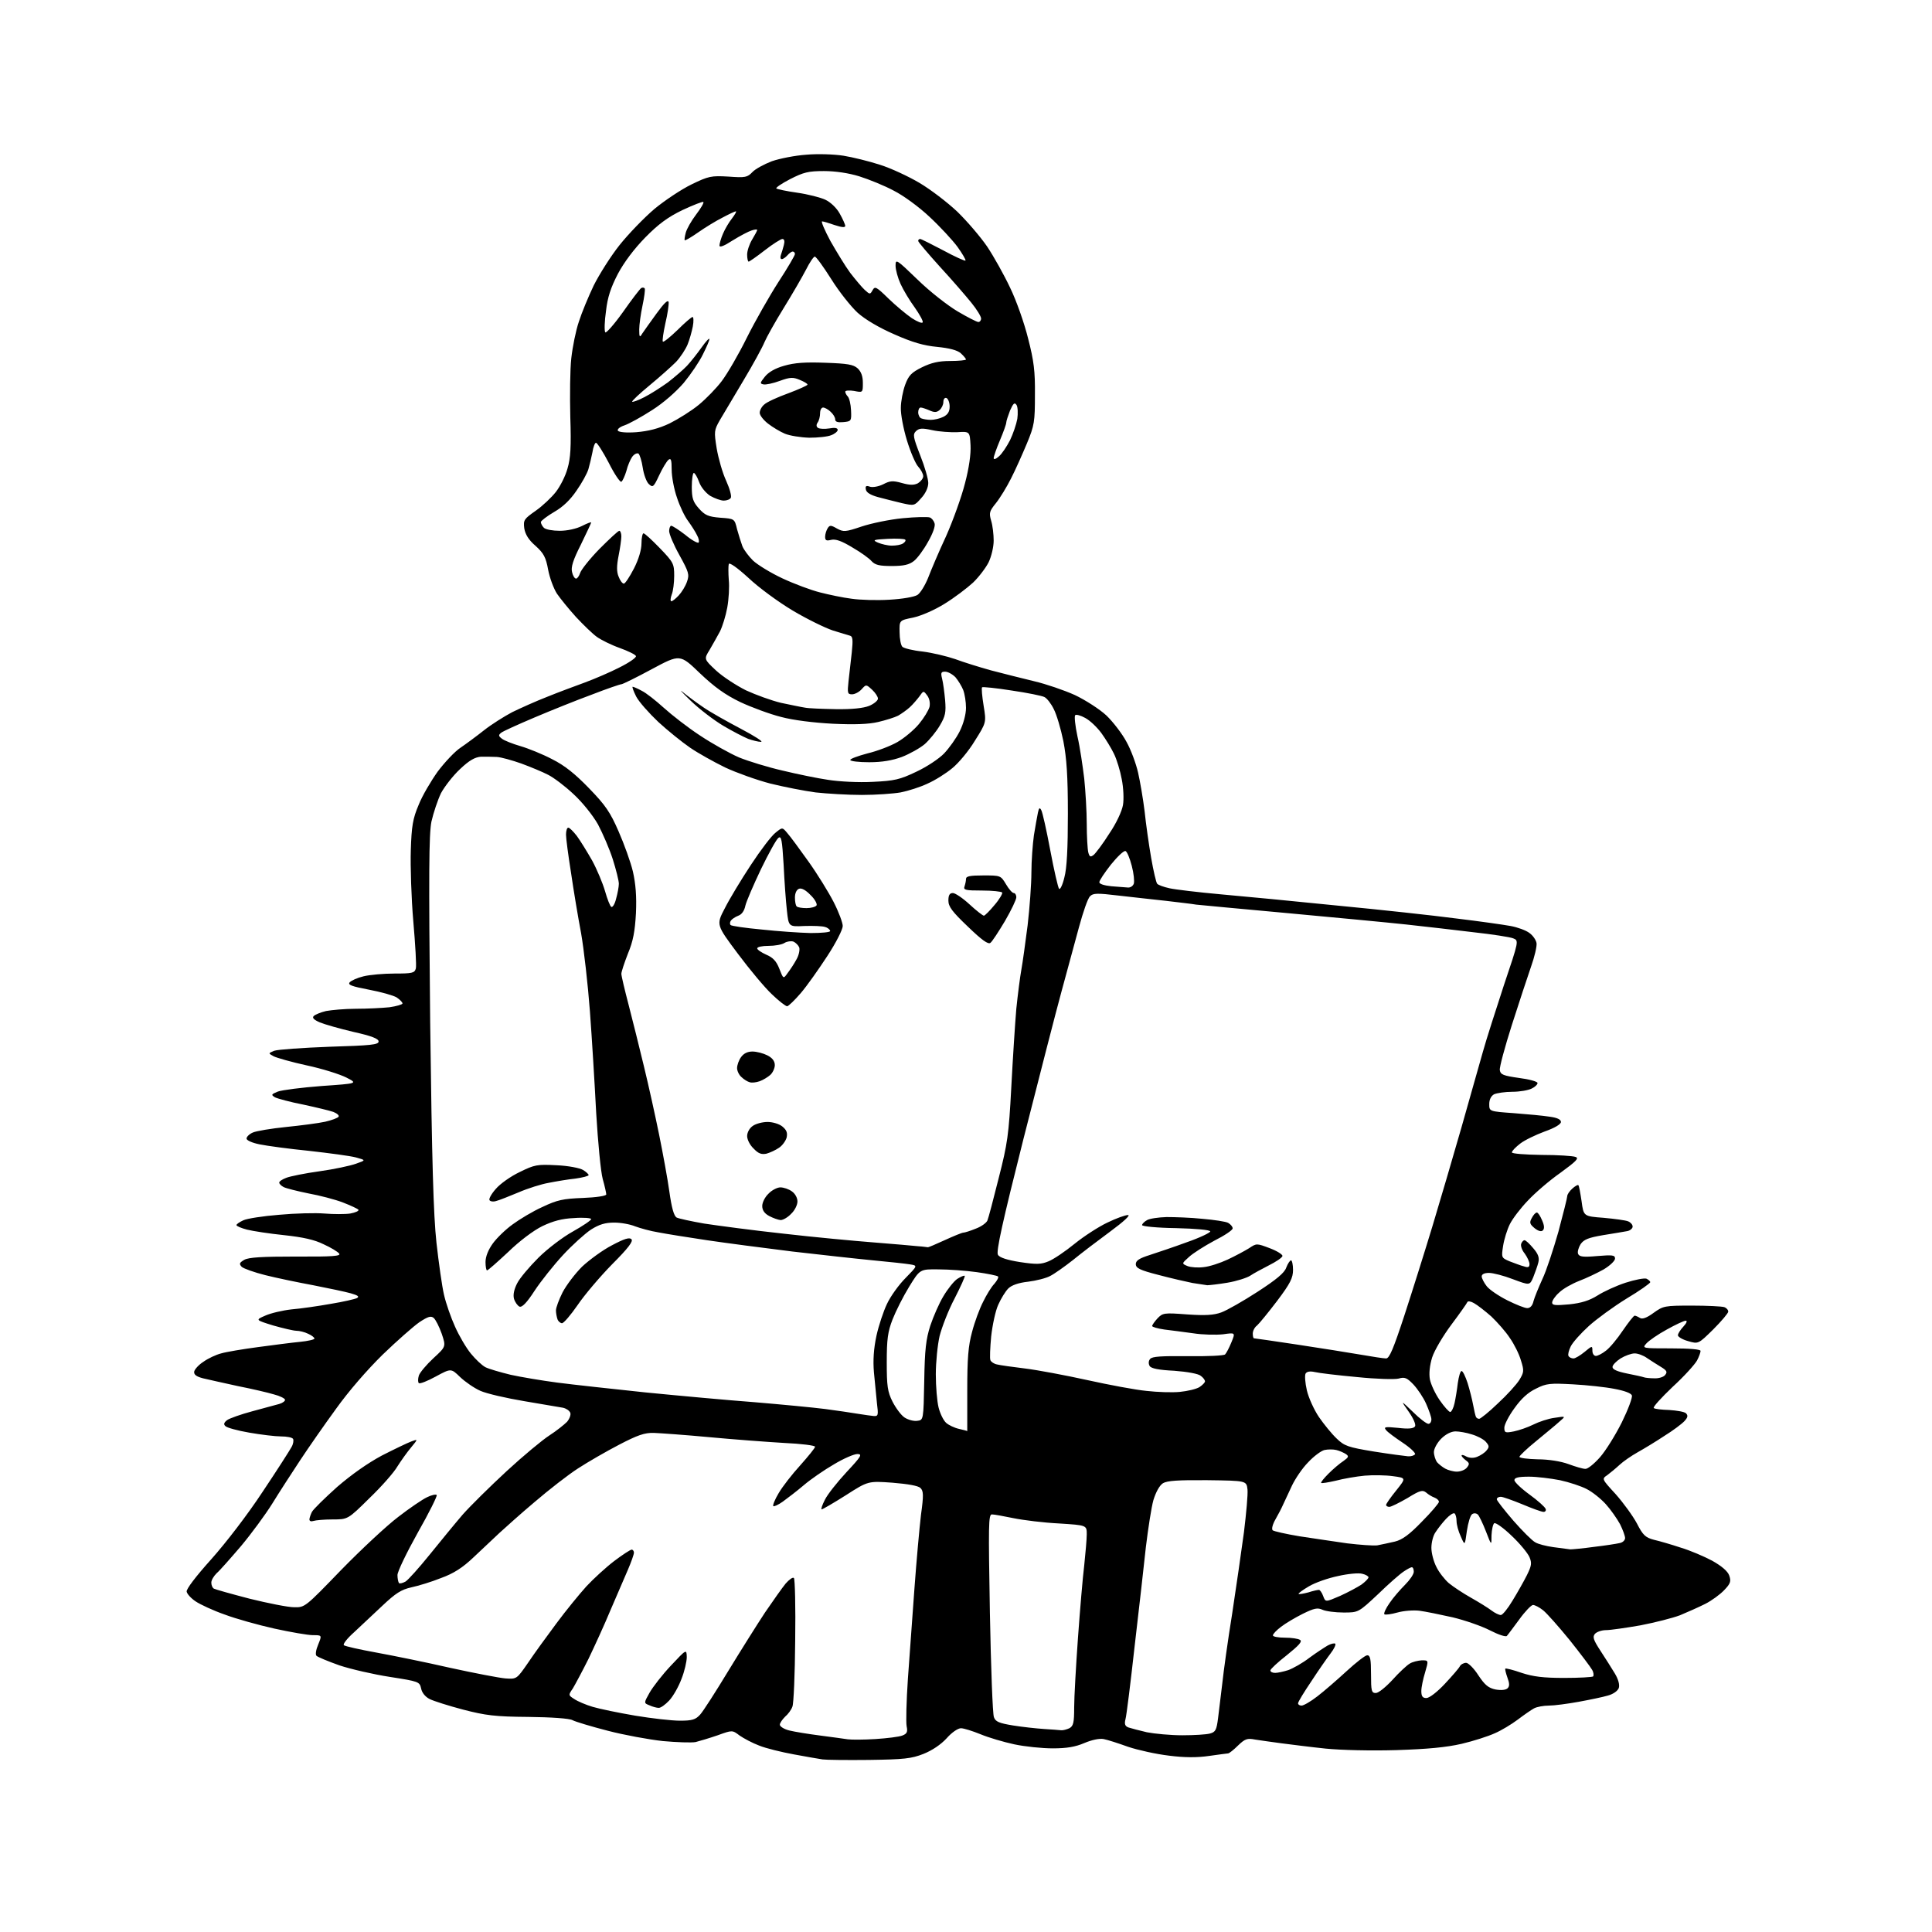 <?xml version="1.0" encoding="UTF-8" standalone="no"?>
<svg 
  version="1.1" 
  xmlns="http://www.w3.org/2000/svg" 
  xmlns:xlink="http://www.w3.org/1999/xlink" 
  xmlns:svg="http://www.w3.org/2000/svg"
  xmlns:rdf="http://www.w3.org/1999/02/22-rdf-syntax-ns#"
  xmlns:cc="http://creativecommons.org/ns#"
  xmlns:dc="http://purl.org/dc/elements/1.1/"
  viewBox="0 0 768 768"
  width="768"
  height="768"
>
<style>svg {background-color: white; }</style>"
<path stroke="none" fill="black" fill-rule="evenodd" d="M345.5,699.6C336.7,699.7 328.4,699.6 327.0,699.4C325.6,699.2 320.5,698.3 315.6,697.4C310.7,696.5 304.5,695.0 301.8,693.9C299.1,692.9 295.6,691.0 294.0,689.9C291.1,687.7 291.1,687.7 285.3,689.8C282.1,690.9 278.1,692.1 276.5,692.5C274.9,692.8 269.0,692.6 263.5,692.1C258.0,691.5 248.1,689.7 241.6,688.0C235.0,686.3 228.7,684.4 227.6,683.8C226.4,683.1 219.1,682.6 210.0,682.5C196.7,682.4 193.0,681.9 184.1,679.6C178.4,678.1 172.4,676.2 170.8,675.4C169.0,674.5 167.7,672.8 167.4,671.2C166.8,668.5 166.5,668.4 155.0,666.6C148.5,665.6 139.4,663.5 134.9,662.0C130.4,660.4 126.3,658.7 125.8,658.2C125.3,657.7 125.6,655.8 126.5,653.7C128.0,650.0 128.0,650.0 124.4,650.0C122.4,650.0 115.5,648.8 109.1,647.4C102.8,646.0 93.8,643.5 89.3,641.8C84.7,640.2 79.6,637.8 77.8,636.6C76.0,635.4 74.4,633.7 74.2,632.7C74.0,631.7 77.8,626.7 84.0,619.8C89.8,613.3 98.5,602.0 104.4,593.0C110.1,584.5 115.2,576.5 115.9,575.2C116.6,574.0 116.8,572.5 116.5,572.0C116.2,571.4 114.0,571.0 111.7,571.0C109.4,571.0 103.7,570.3 99.1,569.5C94.4,568.7 90.1,567.5 89.6,566.9C88.8,566.2 89.0,565.5 90.3,564.5C91.3,563.8 95.8,562.2 100.3,561.0C104.8,559.8 109.6,558.5 111.0,558.1C112.4,557.7 113.4,556.9 113.3,556.4C113.2,555.9 111.3,554.9 108.9,554.3C106.6,553.6 100.2,552.1 94.6,551.0C89.1,549.8 82.8,548.4 80.7,547.9C78.0,547.2 77.0,546.4 77.2,545.2C77.4,544.3 79.0,542.5 80.9,541.3C82.7,540.0 85.9,538.5 87.9,538.0C89.9,537.4 96.5,536.3 102.5,535.5C108.5,534.7 116.1,533.7 119.3,533.4C122.4,533.1 125.0,532.5 125.0,532.1C125.0,531.7 123.9,530.8 122.5,530.2C121.1,529.5 119.0,529.0 117.8,529.0C116.7,529.0 112.5,528.0 108.6,526.9C101.5,524.7 101.5,524.7 105.4,523.0C107.6,522.0 112.3,520.9 115.9,520.5C119.5,520.2 126.5,519.2 131.5,518.3C136.4,517.5 141.2,516.4 141.9,516.0C143.0,515.4 142.2,514.9 139.4,514.1C137.3,513.5 130.6,512.1 124.5,510.9C118.5,509.8 109.9,508.0 105.5,506.9C101.1,505.8 96.9,504.3 96.1,503.6C95.0,502.4 95.1,502.0 97.1,500.8C98.9,499.8 104.2,499.5 117.7,499.5C132.3,499.6 135.7,499.3 134.8,498.3C134.3,497.6 131.5,495.9 128.6,494.6C125.0,492.8 120.4,491.8 113.0,491.0C107.2,490.4 100.6,489.4 98.2,488.8C95.9,488.2 94.0,487.4 94.0,487.0C94.0,486.6 95.2,485.8 96.7,485.1C98.1,484.4 104.6,483.4 110.9,482.9C117.3,482.3 125.4,482.1 129.0,482.4C132.6,482.7 137.2,482.7 139.2,482.4C141.3,482.0 142.7,481.4 142.5,480.9C142.2,480.5 139.4,479.2 136.3,478.0C133.2,476.8 127.0,475.2 122.6,474.4C118.2,473.5 113.8,472.4 112.8,471.9C111.8,471.4 111.0,470.6 111.0,470.1C111.0,469.6 112.2,468.8 113.8,468.2C115.3,467.6 121.2,466.4 127.0,465.6C132.8,464.8 139.3,463.4 141.5,462.6C145.5,461.2 145.5,461.2 141.5,460.1C139.3,459.5 131.0,458.4 123.0,457.5C115.0,456.7 106.1,455.5 103.2,454.9C100.2,454.3 98.0,453.3 98.0,452.6C98.0,451.9 99.1,450.8 100.5,450.2C101.8,449.6 107.8,448.6 113.7,448.0C119.6,447.4 126.6,446.5 129.3,445.9C131.9,445.3 134.3,444.4 134.6,443.9C134.9,443.4 134.0,442.6 132.5,442.0C131.1,441.5 125.7,440.2 120.6,439.1C115.4,438.1 110.3,436.7 109.3,436.2C107.7,435.2 107.8,435.0 110.5,433.9C112.2,433.3 120.0,432.3 127.9,431.7C142.3,430.7 142.3,430.7 137.6,428.3C135.0,427.0 128.0,424.8 121.9,423.5C115.9,422.2 110.0,420.5 108.8,419.9C106.6,418.7 106.6,418.7 109.0,417.7C110.4,417.2 120.3,416.5 131.0,416.1C147.4,415.6 150.5,415.3 150.5,414.0C150.5,412.9 147.7,411.8 140.5,410.2C135.0,408.9 129.0,407.2 127.1,406.4C124.8,405.4 124.0,404.6 124.7,403.9C125.3,403.3 127.5,402.4 129.6,401.9C131.8,401.5 137.1,401.0 141.5,401.0C145.9,401.0 151.9,400.7 154.8,400.4C157.6,400.0 160.0,399.3 160.0,398.9C160.0,398.4 159.0,397.4 157.7,396.5C156.4,395.7 151.4,394.3 146.6,393.4C139.8,392.1 138.2,391.5 139.0,390.5C139.6,389.8 142.0,388.7 144.5,388.1C146.9,387.5 152.5,387.0 156.8,387.0C163.9,387.0 164.8,386.8 165.3,385.0C165.6,384.0 165.1,375.5 164.3,366.3C163.5,357.1 163.1,344.3 163.3,338.0C163.6,328.4 164.1,325.4 166.4,320.0C167.8,316.4 171.3,310.5 174.0,306.7C176.8,303.0 180.8,298.7 183.1,297.2C185.3,295.7 189.5,292.6 192.4,290.3C195.3,288.0 200.4,284.8 203.6,283.1C206.9,281.5 213.1,278.7 217.5,277.0C221.9,275.2 228.7,272.7 232.5,271.3C236.3,269.9 242.6,267.2 246.3,265.3C250.1,263.4 253.0,261.4 252.8,260.8C252.6,260.2 249.7,258.8 246.4,257.6C243.0,256.4 239.0,254.4 237.3,253.2C235.6,252.0 231.9,248.4 229.0,245.3C226.1,242.1 222.7,237.9 221.4,236.0C220.1,234.0 218.5,229.7 217.9,226.5C217.0,221.5 216.1,219.9 212.9,217.0C210.1,214.6 208.8,212.4 208.4,210.0C208.0,206.7 208.3,206.3 213.0,203.0C215.7,201.1 219.3,197.7 221.0,195.5C222.7,193.3 224.8,189.2 225.6,186.2C226.8,182.2 227.1,177.5 226.7,165.7C226.5,157.4 226.6,146.8 227.1,142.4C227.6,137.9 228.9,131.4 230.1,127.9C231.2,124.4 233.9,117.9 236.0,113.5C238.2,109.1 242.8,101.8 246.3,97.4C249.9,92.9 256.1,86.5 260.1,83.1C264.2,79.7 270.8,75.3 274.9,73.3C281.7,70.0 282.7,69.8 289.6,70.2C296.3,70.7 297.1,70.5 299.1,68.4C300.2,67.2 303.7,65.3 306.8,64.1C310.0,63.0 316.1,61.8 320.5,61.5C324.9,61.1 331.5,61.3 335.3,61.9C339.0,62.5 345.5,64.1 349.8,65.5C354.0,66.8 361.1,70.1 365.5,72.7C369.9,75.3 376.7,80.5 380.6,84.2C384.5,88.0 389.8,94.2 392.4,98.0C395.0,101.9 399.1,109.2 401.5,114.3C404.0,119.4 407.2,128.5 408.7,134.6C411.0,143.5 411.5,147.6 411.4,157.0C411.4,167.6 411.2,169.1 408.2,176.3C406.4,180.6 403.6,186.9 401.9,190.2C400.2,193.6 397.5,198.0 395.9,200.0C393.3,203.2 393.1,203.9 394.0,207.0C394.6,208.9 395.0,212.5 395.0,214.9C395.0,217.4 394.1,221.2 393.0,223.5C391.9,225.7 389.1,229.4 386.8,231.6C384.4,233.8 379.4,237.6 375.5,240.0C371.5,242.5 366.2,244.8 363.0,245.5C357.5,246.6 357.5,246.6 357.6,251.3C357.6,253.9 358.1,256.5 358.7,257.1C359.3,257.7 362.9,258.6 366.8,259.0C370.7,259.5 376.5,260.9 379.7,262.0C382.9,263.2 389.3,265.2 394.0,266.5C398.7,267.7 406.4,269.7 411.1,270.8C415.8,271.9 423.1,274.4 427.3,276.3C431.5,278.3 437.1,281.9 439.8,284.4C442.5,287.0 446.1,291.7 447.8,294.9C449.6,298.1 451.6,303.6 452.4,307.1C453.2,310.6 454.4,317.6 455.0,322.5C455.5,327.4 456.7,335.8 457.6,341.0C458.5,346.2 459.6,350.9 460.0,351.3C460.4,351.8 462.6,352.6 464.9,353.1C467.1,353.6 476.3,354.7 485.2,355.5C494.2,356.3 515.2,358.3 531.8,360.0C548.5,361.6 569.7,363.9 578.8,365.1C588.0,366.2 597.8,367.6 600.5,368.1C603.2,368.6 606.6,369.8 608.0,370.9C609.4,371.9 610.6,373.7 610.8,374.9C611.0,376.1 610.0,380.4 608.6,384.3C607.2,388.3 603.8,398.7 601.0,407.4C598.2,416.2 596.0,424.3 596.2,425.4C596.5,427.2 597.6,427.6 603.8,428.5C607.8,429.0 611.1,429.9 611.2,430.5C611.2,431.1 610.2,432.1 608.9,432.7C607.6,433.4 604.1,434.0 601.2,434.0C598.3,434.0 595.0,434.5 593.9,435.0C592.7,435.7 592.0,437.1 592.0,438.9C592.0,441.8 592.0,441.8 601.8,442.5C607.1,442.9 613.5,443.5 616.0,443.9C619.0,444.3 620.5,445.0 620.5,446.0C620.5,446.9 618.0,448.4 614.0,449.8C610.5,451.1 606.1,453.2 604.3,454.6C602.5,456.0 601.0,457.5 601.0,458.1C601.0,458.6 606.1,459.0 612.8,459.1C619.2,459.1 625.3,459.5 626.3,459.9C627.8,460.4 626.6,461.6 620.3,466.2C616.0,469.2 610.2,474.2 607.4,477.2C604.5,480.2 601.3,484.4 600.2,486.6C599.1,488.8 597.9,492.7 597.5,495.3C596.8,499.9 596.8,500.0 600.1,501.4C602.0,502.1 604.5,503.1 605.8,503.4C607.5,504.0 608.0,503.7 608.0,502.5C608.0,501.6 607.1,499.7 606.1,498.3C605.0,497.0 604.4,495.2 604.7,494.4C605.0,493.6 605.6,493.0 606.0,493.0C606.5,493.0 608.0,494.4 609.5,496.2C611.5,498.5 612.0,500.0 611.5,501.9C611.2,503.2 610.2,505.9 609.5,507.7C608.1,511.0 608.1,511.0 601.4,508.5C597.8,507.1 593.5,506.0 591.9,506.0C590.1,506.0 589.0,506.5 589.0,507.4C589.0,508.1 589.9,509.9 591.0,511.3C592.1,512.7 595.8,515.2 599.2,516.9C602.6,518.6 606.1,520.0 607.1,520.0C608.3,520.0 609.2,519.0 609.6,517.2C610.0,515.7 611.6,511.8 613.1,508.5C614.7,505.2 617.5,496.6 619.5,489.6C621.4,482.5 623.0,476.1 623.0,475.5C623.0,474.8 623.9,473.5 625.0,472.5C626.1,471.5 627.2,470.9 627.4,471.1C627.7,471.3 628.2,474.2 628.7,477.5C629.5,483.5 629.5,483.5 637.5,484.1C641.9,484.5 646.3,485.1 647.2,485.5C648.2,485.9 649.0,486.8 649.0,487.6C649.0,488.3 648.0,489.2 646.8,489.4C645.5,489.6 641.2,490.4 637.2,491.0C631.4,492.0 629.6,492.7 628.3,494.6C627.5,495.9 627.0,497.6 627.3,498.4C627.8,499.6 629.3,499.8 634.9,499.3C641.0,498.8 642.0,498.9 642.0,500.3C642.0,501.2 640.0,503.1 637.5,504.6C635.0,506.0 630.6,508.1 627.7,509.2C624.9,510.3 621.3,512.3 619.8,513.8C618.2,515.2 617.0,517.0 617.0,517.8C617.0,518.9 618.3,519.0 623.8,518.5C628.6,518.0 631.8,517.0 635.0,515.0C637.5,513.4 642.5,511.1 646.2,509.9C649.9,508.7 653.6,508.0 654.5,508.3C655.3,508.7 656.0,509.3 656.0,509.7C656.0,510.1 651.8,513.1 646.6,516.2C641.4,519.4 634.7,524.3 631.6,527.1C628.4,530.0 625.2,533.6 624.4,535.2C623.6,536.8 623.2,538.5 623.5,539.0C623.8,539.6 624.7,540.0 625.5,540.0C626.2,540.0 628.2,538.8 629.9,537.4C632.9,534.9 633.0,534.9 633.0,536.9C633.0,538.1 633.6,539.0 634.4,539.0C635.1,539.0 636.9,538.1 638.4,536.9C639.9,535.8 642.9,532.2 645.1,528.9C647.3,525.7 649.4,523.0 649.8,523.0C650.2,523.0 651.1,523.4 651.9,523.9C652.8,524.5 654.6,523.9 657.3,521.9C661.2,519.1 661.7,519.0 672.6,519.0C678.8,519.0 684.5,519.3 685.4,519.6C686.3,519.9 687.0,520.7 687.0,521.4C687.0,522.0 684.3,525.2 681.0,528.5C675.1,534.3 675.1,534.3 671.0,533.1C668.8,532.5 667.0,531.4 667.0,530.8C667.0,530.1 668.0,528.6 669.2,527.3C670.5,525.9 670.8,525.0 670.1,525.0C669.4,525.0 666.0,526.6 662.6,528.5C659.1,530.4 655.5,532.9 654.5,534.0C652.7,536.0 652.8,536.0 664.3,536.0C671.8,536.0 676.0,536.4 676.0,537.0C676.0,537.6 675.4,539.3 674.6,540.8C673.8,542.3 669.5,547.1 664.9,551.3C660.4,555.6 657.0,559.3 657.4,559.7C657.7,560.1 660.5,560.4 663.6,560.5C666.6,560.7 669.6,561.2 670.2,561.8C671.1,562.7 670.9,563.5 669.6,564.9C668.6,566.0 665.0,568.7 661.6,570.8C658.3,573.0 653.5,575.9 651.0,577.3C648.5,578.7 645.3,580.9 643.8,582.3C642.3,583.7 640.1,585.5 638.9,586.4C636.7,587.9 636.7,587.9 642.3,594.0C645.3,597.4 649.1,602.6 650.7,605.6C653.1,610.3 654.1,611.2 657.5,612.1C659.7,612.6 664.5,614.0 668.1,615.2C671.8,616.3 677.4,618.7 680.6,620.4C684.5,622.6 686.8,624.6 687.4,626.3C688.2,628.6 687.9,629.5 685.4,632.1C683.8,633.8 680.4,636.3 677.8,637.6C675.2,638.9 670.7,640.9 667.8,642.1C664.9,643.2 657.8,645.0 652.1,646.1C646.3,647.1 640.2,648.0 638.4,648.0C636.7,648.0 634.7,648.7 634.0,649.5C633.0,650.7 633.4,651.9 636.2,656.2C638.1,659.1 640.7,663.2 641.9,665.2C643.3,667.5 643.9,669.7 643.5,671.0C643.1,672.1 641.4,673.4 639.2,674.0C637.2,674.6 631.9,675.7 627.5,676.5C623.1,677.3 617.8,678.0 615.7,678.0C613.6,678.0 610.9,678.5 609.8,679.1C608.7,679.7 605.8,681.7 603.3,683.6C600.9,685.4 596.8,687.9 594.2,689.0C591.6,690.2 585.7,692.1 581.0,693.2C574.9,694.6 567.5,695.3 555.0,695.7C544.8,696.0 533.1,695.7 527.0,695.1C521.2,694.5 513.4,693.5 509.5,693.0C505.6,692.5 500.9,691.8 498.9,691.5C495.8,690.9 494.9,691.2 492.1,693.9C490.4,695.6 488.6,697.0 488.2,697.0C487.8,697.0 484.4,697.5 480.7,698.0C476.0,698.7 470.9,698.7 464.7,697.9C459.6,697.3 452.4,695.7 448.5,694.4C444.6,693.0 440.3,691.6 438.7,691.3C437.0,691.0 434.1,691.6 431.0,692.9C427.5,694.4 424.1,695.0 418.5,695.0C414.3,695.0 407.4,694.3 403.2,693.4C399.0,692.5 392.9,690.7 389.8,689.4C386.6,688.1 383.1,687.0 382.0,687.0C380.8,687.0 378.3,688.7 376.3,691.0C374.0,693.5 370.6,695.8 367.1,697.2C362.3,699.1 359.3,699.4 345.5,699.6zM348.0,691.3C352.7,691.0 357.5,690.4 358.7,689.9C360.5,689.2 360.9,688.5 360.4,686.2C360.1,684.6 360.3,676.2 360.9,667.4C361.5,658.7 362.7,642.5 363.5,631.5C364.3,620.5 365.5,607.3 366.1,602.2C367.2,594.3 367.1,592.7 365.9,591.5C365.0,590.6 360.9,589.9 354.8,589.4C345.1,588.7 345.1,588.7 336.2,594.4C331.3,597.5 327.0,600.0 326.6,600.0C326.3,600.0 326.8,598.3 327.9,596.2C328.9,594.1 332.8,589.2 336.5,585.2C342.4,578.9 342.9,578.0 340.8,578.0C339.5,578.0 335.3,579.8 331.5,582.1C327.7,584.3 322.3,588.0 319.5,590.4C316.8,592.7 313.0,595.6 311.2,596.9C309.4,598.2 307.6,599.0 307.4,598.7C307.1,598.4 308.0,596.1 309.5,593.6C311.0,591.0 314.9,586.0 318.1,582.5C321.3,578.9 324.0,575.6 324.0,575.1C324.0,574.6 318.5,573.9 311.8,573.6C305.0,573.2 291.6,572.2 282.0,571.3C272.4,570.4 262.4,569.7 259.9,569.6C256.2,569.5 253.4,570.5 246.1,574.3C241.1,576.9 233.8,581.1 229.8,583.7C225.9,586.2 218.2,592.2 212.6,597.0C207.0,601.7 200.7,607.4 198.5,609.4C196.3,611.5 191.7,615.8 188.3,619.0C183.9,623.2 180.3,625.5 175.3,627.3C171.6,628.8 166.3,630.4 163.5,631.0C159.5,631.9 157.3,633.3 152.0,638.3C148.4,641.7 143.3,646.5 140.7,648.9C138.0,651.3 136.2,653.6 136.7,654.0C137.1,654.4 142.9,655.7 149.5,656.9C156.1,658.1 169.4,660.8 179.0,663.0C188.6,665.1 198.5,667.0 200.9,667.2C205.4,667.5 205.4,667.5 209.9,661.0C212.3,657.4 217.4,650.4 221.2,645.3C224.9,640.3 230.3,633.7 233.1,630.6C235.9,627.6 240.9,623.0 244.2,620.5C247.5,618.0 250.6,616.0 251.1,616.0C251.6,616.0 252.0,616.6 252.0,617.2C252.0,617.9 250.9,621.0 249.6,624.0C248.3,627.0 245.2,634.2 242.7,640.0C240.3,645.8 236.3,654.5 233.9,659.5C231.4,664.5 228.6,669.7 227.7,671.2C225.9,673.8 225.9,673.9 228.3,675.4C229.6,676.3 232.9,677.7 235.6,678.5C238.3,679.3 246.0,680.9 252.5,682.0C259.1,683.1 267.1,684.0 270.3,684.0C275.1,684.0 276.5,683.6 278.3,681.6C279.5,680.3 284.5,672.5 289.4,664.4C294.4,656.2 301.0,645.7 304.1,641.0C307.3,636.3 311.0,631.1 312.3,629.5C313.7,627.9 315.2,626.8 315.6,627.3C316.0,627.7 316.3,638.9 316.1,652.2C316.0,665.4 315.5,677.2 315.0,678.4C314.6,679.6 313.3,681.4 312.1,682.4C311.0,683.5 310.0,684.9 310.0,685.6C310.0,686.3 311.7,687.4 313.8,687.9C315.8,688.4 321.3,689.3 326.0,689.9C330.7,690.5 335.6,691.2 337.0,691.4C338.4,691.6 343.3,691.6 348.0,691.3zM470.0,689.8C474.7,689.8 479.6,689.5 481.0,689.1C483.2,688.5 483.6,687.7 484.2,683.0C484.6,680.0 485.3,673.7 485.9,669.0C486.4,664.3 488.1,652.0 489.8,641.5C491.4,631.0 493.5,616.4 494.5,609.0C495.4,601.6 496.1,594.0 495.9,592.1C495.5,588.6 495.5,588.6 480.0,588.4C468.2,588.3 464.0,588.6 462.3,589.6C460.9,590.5 459.5,593.1 458.5,596.3C457.7,599.1 456.4,607.6 455.5,615.0C454.7,622.4 452.7,640.3 451.0,654.7C449.4,669.1 447.8,682.0 447.4,683.4C446.9,685.3 447.2,686.2 448.6,686.7C449.5,687.0 452.9,687.9 455.9,688.6C459.0,689.2 465.3,689.8 470.0,689.8zM421.8,687.8C422.5,687.9 424.0,687.5 425.1,687.0C426.7,686.1 427.0,684.8 427.0,678.7C427.0,674.7 427.7,662.4 428.5,651.2C429.3,640.1 430.4,627.0 431.0,622.2C431.5,617.4 432.0,611.9 432.0,609.9C432.0,606.3 432.0,606.3 421.0,605.6C414.9,605.3 406.8,604.3 402.9,603.5C399.0,602.7 395.2,602.0 394.3,602.0C392.9,602.0 392.9,606.2 393.5,641.2C393.9,662.8 394.6,681.5 395.1,682.6C395.7,684.4 397.2,685.0 402.7,685.9C406.4,686.5 412.0,687.1 415.0,687.3C418.0,687.5 421.1,687.7 421.8,687.8zM261.8,678.9C261.1,678.9 259.5,678.5 258.2,677.9C255.9,677.0 255.9,677.0 258.2,672.9C259.5,670.6 263.3,665.7 266.7,662.1C272.9,655.5 272.9,655.5 273.0,658.7C273.0,660.5 272.1,664.4 270.9,667.4C269.8,670.4 267.6,674.3 266.0,676.0C264.5,677.6 262.6,679.0 261.8,678.9zM517.4,678.0C518.2,678.0 521.0,676.4 523.7,674.3C526.3,672.3 531.5,667.8 535.3,664.3C539.0,660.9 542.7,658.0 543.5,658.0C544.7,658.0 545.0,659.5 545.0,665.5C545.0,672.2 545.2,673.0 546.9,673.0C548.0,673.0 550.9,670.6 553.5,667.8C556.1,664.9 559.2,662.0 560.4,661.3C561.5,660.6 563.7,660.1 565.2,660.0C567.9,660.0 567.9,660.0 566.5,664.8C565.7,667.4 565.0,670.7 565.0,672.2C565.0,674.3 565.5,675.0 567.0,675.0C568.2,675.0 571.3,672.6 574.3,669.4C577.2,666.3 579.9,663.2 580.3,662.4C580.7,661.6 581.9,661.0 582.8,661.0C583.7,661.0 586.0,663.3 587.7,666.0C590.3,669.9 591.7,671.0 594.5,671.6C596.8,672.0 598.6,671.8 599.3,671.1C600.1,670.3 600.1,669.2 599.2,666.8C598.6,665.1 598.2,663.5 598.4,663.3C598.6,663.1 601.5,663.8 604.9,665.0C609.5,666.5 613.5,667.0 621.8,667.0C627.8,667.0 633.0,666.7 633.3,666.4C633.6,666.0 633.5,664.8 632.9,663.8C632.3,662.7 628.3,657.4 624.0,652.0C619.6,646.6 614.9,641.3 613.4,640.1C611.9,638.9 610.1,638.0 609.4,638.0C608.7,638.0 606.2,640.6 603.9,643.8C601.6,646.9 599.4,649.9 599.0,650.3C598.6,650.8 595.6,649.8 592.3,648.1C589.0,646.4 582.4,644.1 577.4,642.9C572.5,641.8 566.6,640.6 564.3,640.3C561.9,640.0 558.0,640.3 555.5,641.0C553.0,641.7 550.7,642.0 550.3,641.7C550.0,641.3 550.9,639.3 552.4,637.2C553.8,635.1 556.6,631.9 558.5,630.0C560.4,628.1 562.0,625.8 562.0,624.8C562.0,623.8 561.7,623.0 561.2,623.0C560.8,623.0 559.3,623.8 558.0,624.7C556.6,625.6 552.0,629.6 547.8,633.7C540.0,641.0 540.0,641.0 534.1,641.0C530.8,641.0 527.0,640.5 525.7,639.9C523.7,639.0 522.4,639.3 517.9,641.5C514.9,643.0 511.0,645.3 509.2,646.7C507.5,648.0 506.0,649.5 506.0,650.1C506.0,650.6 508.1,651.0 510.8,651.0C513.4,651.0 516.1,651.4 516.8,651.9C517.8,652.5 516.3,654.1 511.6,657.9C508.0,660.7 505.0,663.5 505.0,664.0C505.0,664.6 505.8,665.0 506.9,665.0C507.9,665.0 510.2,664.5 512.1,663.9C514.0,663.2 517.8,661.1 520.5,659.0C523.2,657.0 526.6,654.8 527.8,654.1C529.1,653.4 530.4,653.1 530.8,653.4C531.1,653.8 530.3,655.5 528.9,657.3C527.6,659.0 524.1,664.0 521.3,668.3C518.4,672.6 516.0,676.5 516.0,677.1C516.0,677.6 516.6,678.0 517.4,678.0zM596.6,642.0C597.3,642.0 599.4,639.4 601.3,636.2C603.2,633.1 605.8,628.5 607.0,626.1C608.8,622.4 609.0,621.4 608.0,619.0C607.3,617.4 604.2,613.6 600.9,610.5C597.7,607.4 594.6,605.2 594.0,605.5C593.5,605.8 593.0,608.0 592.9,610.3C592.9,614.5 592.9,614.5 590.7,608.8C589.5,605.7 588.0,602.6 587.5,602.1C586.9,601.5 585.9,601.4 585.2,601.9C584.5,602.3 583.6,605.3 583.1,608.6C582.3,614.5 582.3,614.5 580.7,610.8C579.7,608.7 579.0,606.0 579.0,604.6C579.0,603.2 578.6,601.9 578.2,601.6C577.7,601.3 576.2,602.3 574.8,603.8C573.4,605.3 571.6,607.6 570.7,609.0C569.7,610.3 569.0,613.2 569.0,615.3C569.0,617.4 569.9,620.8 571.0,622.9C572.0,625.0 574.3,627.9 575.9,629.3C577.6,630.7 581.5,633.3 584.7,635.1C587.9,636.9 591.6,639.2 592.9,640.2C594.2,641.2 595.9,642.0 596.6,642.0zM116.9,638.9C121.2,639.0 121.3,638.9 135.6,624.1C143.6,615.9 153.8,606.4 158.3,603.0C162.8,599.5 168.0,596.0 169.7,595.2C171.5,594.3 173.3,593.9 173.6,594.3C173.9,594.6 170.6,601.3 166.1,609.2C161.7,617.1 158.0,624.7 158.0,626.1C158.0,627.5 158.3,628.9 158.6,629.3C158.9,629.6 160.1,629.3 161.2,628.7C162.3,628.0 166.6,623.2 170.8,618.0C175.0,612.8 180.9,605.6 183.9,602.1C187.0,598.6 194.8,590.9 201.4,584.8C207.9,578.8 215.6,572.4 218.4,570.6C221.2,568.8 224.3,566.3 225.4,565.2C226.4,564.0 227.0,562.4 226.7,561.6C226.3,560.7 225.1,559.9 223.8,559.6C222.5,559.4 215.7,558.2 208.5,557.0C201.3,555.8 193.5,554.0 191.0,552.9C188.5,551.8 184.9,549.3 182.9,547.4C179.3,543.9 179.3,543.9 173.2,547.2C169.9,549.0 166.9,550.2 166.5,549.8C166.1,549.5 166.1,548.1 166.5,546.8C166.9,545.6 169.5,542.5 172.3,539.9C177.3,535.3 177.3,535.3 175.6,530.2C174.6,527.4 173.2,524.6 172.4,523.9C171.3,523.0 170.2,523.3 166.7,525.6C164.4,527.2 157.8,533.0 152.1,538.5C145.9,544.6 138.6,553.0 133.6,560.0C129.0,566.3 122.6,575.5 119.3,580.5C116.0,585.5 111.0,593.2 108.3,597.6C105.5,602.1 99.9,609.7 95.8,614.6C91.6,619.5 87.3,624.4 86.1,625.4C85.0,626.5 84.0,628.1 84.0,629.1C84.0,630.1 84.4,631.1 85.0,631.5C85.5,631.8 91.9,633.6 99.2,635.5C106.5,637.3 114.5,638.9 116.9,638.9zM532.7,634.4C535.8,633.0 539.7,630.9 541.2,629.9C542.7,628.8 544.0,627.5 544.0,627.0C544.0,626.6 542.9,625.9 541.5,625.6C540.1,625.2 535.8,625.6 531.9,626.5C528.0,627.3 522.8,629.1 520.3,630.6C517.9,632.0 516.0,633.4 516.2,633.6C516.5,633.8 518.2,633.5 520.1,633.0C521.9,632.4 523.8,632.0 524.3,632.0C524.7,632.0 525.5,633.1 526.0,634.5C526.9,636.9 526.9,636.9 532.7,634.4zM624.2,615.9C625.1,615.9 629.4,615.5 633.7,614.9C638.0,614.4 642.5,613.7 643.8,613.4C645.0,613.2 646.0,612.3 646.0,611.4C646.0,610.6 645.1,608.1 644.0,605.9C642.8,603.7 640.3,600.1 638.3,597.9C636.3,595.7 632.9,593.0 630.7,591.9C628.6,590.8 623.8,589.2 620.1,588.4C616.5,587.7 610.9,587.0 607.8,587.0C603.5,587.0 602.0,587.4 602.0,588.4C602.0,589.1 604.7,591.7 608.0,594.1C611.3,596.5 614.2,599.1 614.4,599.8C614.7,600.4 614.3,601.0 613.6,601.0C612.8,601.0 609.0,599.6 605.2,598.0C601.3,596.4 597.4,595.0 596.6,595.0C595.7,595.0 595.0,595.4 595.0,596.0C595.0,596.5 598.0,600.3 601.6,604.5C605.2,608.6 609.1,612.5 610.3,613.1C611.4,613.8 614.6,614.6 617.4,615.0C620.2,615.4 623.3,615.8 624.2,615.9zM547.5,614.3C549.1,614.0 552.3,613.3 554.5,612.8C557.4,612.1 560.3,610.0 565.2,604.9C569.0,601.1 572.0,597.5 572.0,597.0C572.0,596.4 571.2,595.7 570.2,595.3C569.3,595.0 567.8,594.1 566.9,593.3C565.5,592.2 564.5,592.4 559.5,595.5C556.2,597.4 553.0,599.0 552.3,599.0C551.6,599.0 551.0,598.7 551.0,598.2C551.0,597.8 552.8,595.2 555.0,592.5C559.0,587.5 559.0,587.5 553.7,586.8C550.9,586.4 545.8,586.3 542.5,586.6C539.2,586.9 534.0,587.8 531.0,588.6C528.0,589.3 525.4,589.7 525.2,589.5C524.9,589.3 526.3,587.6 528.1,585.8C530.0,583.9 532.6,581.7 534.0,580.8C536.1,579.3 536.3,578.9 535.0,578.0C534.2,577.5 532.5,576.7 531.2,576.4C530.0,576.1 527.9,576.1 526.5,576.4C525.2,576.7 522.2,578.9 520.0,581.3C517.7,583.6 514.9,587.8 513.6,590.5C512.3,593.2 510.8,596.6 510.1,598.0C509.5,599.4 508.1,602.1 507.0,604.0C505.9,605.9 505.4,607.8 505.9,608.3C506.3,608.7 511.2,609.8 516.6,610.7C522.0,611.5 530.5,612.8 535.5,613.5C540.5,614.1 545.9,614.5 547.5,614.3zM124.6,604.6C123.7,604.9 123.0,604.7 123.0,604.0C123.0,603.4 123.5,602.0 124.0,601.0C124.6,599.9 129.1,595.5 134.0,591.1C139.8,586.1 146.2,581.6 151.8,578.6C156.7,576.1 161.9,573.6 163.5,573.0C166.2,572.0 166.2,572.0 163.4,575.4C161.8,577.3 159.4,580.7 158.0,582.9C156.7,585.2 151.7,590.9 146.9,595.5C138.3,604.0 138.3,604.0 132.2,604.0C128.9,604.0 125.5,604.3 124.6,604.6zM579.1,585.0C580.6,585.0 582.4,584.3 583.1,583.4C584.2,582.0 584.2,581.6 582.7,580.5C581.8,579.8 581.0,579.0 581.0,578.6C581.0,578.2 581.9,578.4 582.9,579.0C584.1,579.6 585.8,579.7 587.2,579.1C588.5,578.6 590.2,577.5 590.9,576.6C592.1,575.2 592.0,574.7 590.6,573.1C589.7,572.1 587.2,570.8 585.1,570.2C583.0,569.5 580.0,569.0 578.6,569.0C576.9,569.0 574.7,570.1 572.9,571.9C571.3,573.5 570.0,575.9 570.0,577.2C570.0,578.5 570.6,580.3 571.2,581.2C571.9,582.0 573.4,583.2 574.5,583.8C575.6,584.4 577.7,585.0 579.1,585.0zM630.2,583.9C631.1,584.0 633.7,581.9 636.0,579.3C638.3,576.7 642.2,570.4 644.7,565.4C647.2,560.3 649.0,555.5 648.7,554.7C648.4,553.8 645.6,552.8 641.8,552.1C638.3,551.4 630.9,550.6 625.4,550.3C616.2,549.8 614.7,549.9 610.6,552.0C607.4,553.5 604.7,556.0 602.0,559.8C599.8,562.8 598.0,566.3 598.0,567.5C598.0,569.5 598.3,569.7 601.8,569.0C603.8,568.6 607.3,567.4 609.5,566.3C611.7,565.2 615.5,563.9 618.0,563.6C622.5,562.9 622.5,562.9 619.8,565.2C618.4,566.5 614.2,569.9 610.6,572.9C607.0,575.8 604.0,578.7 604.0,579.1C604.0,579.6 607.3,580.0 611.2,580.1C615.6,580.1 620.5,580.9 623.5,582.0C626.2,583.0 629.2,583.9 630.2,583.9zM559.7,578.9C560.9,579.0 562.1,578.6 562.5,578.1C562.8,577.6 560.6,575.5 557.6,573.5C554.6,571.5 551.6,569.3 551.0,568.5C549.9,567.2 550.6,567.1 555.7,567.6C559.9,568.1 561.9,567.9 562.5,567.0C562.9,566.3 561.9,563.9 560.0,561.2C556.7,556.5 556.7,556.5 561.6,561.2C564.3,563.9 567.1,566.0 567.8,566.0C568.5,566.0 569.0,565.2 569.0,564.2C569.0,563.3 568.0,560.5 566.9,558.0C565.8,555.5 563.5,552.1 561.8,550.3C559.3,547.7 558.4,547.3 556.0,548.0C554.5,548.4 547.1,548.2 539.4,547.4C531.7,546.7 524.2,545.8 522.6,545.4C520.8,545.0 519.5,545.2 519.0,546.0C518.6,546.7 518.8,549.7 519.5,552.7C520.2,555.7 522.4,560.5 524.3,563.3C526.3,566.2 529.4,570.0 531.3,571.8C534.4,574.8 535.8,575.3 546.1,577.0C552.4,578.0 558.5,578.8 559.7,578.9zM384.5,568.9C384.5,569.0 384.5,561.7 384.5,552.8C384.5,539.9 384.9,535.0 386.4,529.5C387.4,525.6 389.4,520.2 390.8,517.5C392.1,514.8 394.1,511.5 395.3,510.3C396.4,509.0 397.1,507.7 396.7,507.4C396.4,507.1 392.6,506.3 388.3,505.7C384.0,505.1 377.2,504.6 373.1,504.6C365.7,504.5 365.7,504.5 361.4,511.5C359.0,515.4 356.1,521.2 354.8,524.5C352.9,529.4 352.5,532.4 352.5,541.5C352.5,551.0 352.8,553.2 354.8,557.2C356.1,559.7 358.2,562.6 359.6,563.5C361.0,564.4 363.2,565.0 364.6,564.8C367.1,564.5 367.1,564.5 367.4,549.0C367.6,536.4 368.1,532.3 369.8,527.0C371.0,523.4 373.3,518.1 375.0,515.3C376.7,512.4 379.2,509.3 380.5,508.4C381.9,507.5 383.3,506.9 383.5,507.2C383.7,507.4 381.9,511.4 379.5,516.1C377.0,520.8 374.4,527.6 373.5,531.1C372.7,534.6 372.0,541.5 372.0,546.3C372.0,551.2 372.5,557.1 373.1,559.5C373.7,561.9 375.0,564.6 376.1,565.6C377.1,566.5 379.4,567.6 381.2,568.0C383.0,568.4 384.5,568.8 384.5,568.9zM588.0,564.0C588.5,564.0 591.9,561.3 595.4,557.9C599.0,554.6 602.9,550.3 604.0,548.5C605.8,545.5 605.9,544.9 604.6,540.8C603.9,538.3 601.9,534.3 600.2,531.9C598.6,529.4 595.2,525.6 592.8,523.3C590.3,521.1 587.2,518.7 585.9,518.0C584.7,517.3 583.5,517.1 583.3,517.6C583.1,518.1 580.3,522.1 577.0,526.5C573.7,530.9 570.2,536.8 569.3,539.6C568.3,542.9 568.0,546.0 568.4,548.3C568.8,550.3 570.5,554.0 572.3,556.6C574.1,559.2 576.0,561.3 576.5,561.3C577.0,561.2 577.8,559.7 578.2,557.8C578.6,556.0 579.2,552.4 579.5,549.8C579.9,547.1 580.5,545.0 581.0,545.0C581.5,545.0 582.5,547.1 583.4,549.8C584.2,552.4 585.2,556.3 585.6,558.5C586.0,560.7 586.5,562.8 586.7,563.2C586.9,563.7 587.5,564.0 588.0,564.0zM347.4,562.9C349.1,563.0 349.2,562.5 348.6,557.8C348.3,554.9 347.8,549.4 347.4,545.5C347.0,540.8 347.3,536.1 348.4,531.0C349.3,526.9 351.2,521.2 352.6,518.3C354.0,515.3 357.3,510.7 360.0,508.0C364.8,503.1 364.8,503.1 361.7,502.6C359.9,502.3 353.3,501.6 347.0,501.0C340.7,500.4 326.3,498.8 315.0,497.5C303.7,496.1 288.4,494.1 281.0,493.0C273.6,491.9 264.9,490.5 261.8,489.9C258.6,489.4 254.4,488.2 252.5,487.5C250.6,486.7 246.9,486.0 244.2,486.0C240.6,486.0 238.2,486.7 234.9,488.8C232.5,490.4 227.5,494.9 223.8,498.9C220.1,502.9 215.0,509.3 212.5,513.1C209.4,517.9 207.5,519.8 206.5,519.4C205.7,519.0 204.7,517.6 204.3,516.2C203.9,514.6 204.4,512.4 205.6,510.1C206.6,508.1 210.4,503.6 214.0,500.0C217.6,496.4 223.8,491.7 227.8,489.5C231.7,487.3 235.0,485.1 235.0,484.6C235.0,484.2 232.0,483.9 228.2,484.2C223.4,484.4 219.8,485.4 215.6,487.4C212.1,489.1 206.4,493.4 202.0,497.7C197.7,501.7 194.0,505.0 193.6,505.0C193.3,505.0 193.0,503.5 193.0,501.7C193.0,499.5 194.1,496.8 195.9,494.3C197.5,492.1 201.0,488.7 203.8,486.7C206.5,484.7 211.8,481.5 215.6,479.8C221.5,477.0 223.8,476.5 231.8,476.2C237.0,476.0 241.0,475.4 241.0,474.8C241.0,474.3 240.4,471.5 239.6,468.7C238.8,465.8 237.7,454.1 237.0,442.5C236.4,430.9 235.3,412.7 234.5,402.0C233.7,391.3 232.1,377.3 231.0,371.0C229.8,364.7 228.0,353.9 227.0,347.0C225.9,340.1 225.0,333.3 225.0,331.8C225.0,330.2 225.4,329.0 225.9,329.0C226.4,329.0 227.9,330.5 229.3,332.3C230.7,334.2 233.4,338.6 235.4,342.1C237.3,345.6 239.6,351.1 240.5,354.2C241.4,357.4 242.5,360.2 243.0,360.5C243.5,360.8 244.4,359.4 244.9,357.3C245.5,355.2 246.0,352.5 246.0,351.3C246.0,350.1 244.9,345.7 243.6,341.6C242.3,337.5 239.6,331.3 237.7,327.7C235.6,324.0 231.4,318.8 227.9,315.6C224.6,312.5 220.1,309.1 217.9,308.0C215.8,306.9 211.0,304.9 207.2,303.5C203.5,302.2 199.2,301.0 197.5,300.9C195.8,300.8 193.0,300.8 191.2,300.8C188.8,301.0 186.6,302.2 182.9,305.7C180.1,308.3 176.7,312.7 175.3,315.3C174.0,318.0 172.3,323.1 171.5,326.6C170.5,331.7 170.4,346.8 171.0,406.2C171.7,462.2 172.3,482.9 173.5,494.0C174.4,502.0 175.7,511.3 176.5,514.7C177.3,518.2 179.3,523.9 180.9,527.4C182.5,531.0 185.3,535.8 187.2,538.1C189.0,540.3 191.6,542.8 193.0,543.5C194.4,544.2 198.9,545.5 203.0,546.5C207.1,547.4 215.4,548.8 221.5,549.6C227.6,550.4 243.3,552.1 256.5,553.5C269.7,554.8 289.3,556.6 300.0,557.4C310.7,558.3 323.3,559.5 328.0,560.1C332.7,560.7 338.5,561.6 341.0,562.0C343.5,562.4 346.3,562.8 347.4,562.9zM469.0,553.3C472.0,553.0 475.5,552.2 476.8,551.4C478.0,550.6 479.0,549.6 479.0,549.1C479.0,548.6 478.3,547.6 477.3,546.9C476.4,546.1 472.1,545.3 466.8,544.9C460.6,544.6 457.6,544.0 457.0,543.0C456.5,542.1 456.5,541.0 457.2,540.2C458.0,539.2 461.7,539.0 472.2,539.1C479.9,539.2 486.5,538.9 487.0,538.4C487.5,537.9 488.6,535.8 489.5,533.6C491.1,529.7 491.1,529.7 486.2,530.4C483.4,530.7 478.1,530.6 474.3,530.0C470.6,529.5 465.4,528.8 462.8,528.5C460.1,528.1 458.0,527.5 458.0,527.1C458.0,526.7 459.0,525.3 460.1,524.1C462.2,521.9 462.7,521.8 471.9,522.5C479.1,523.0 482.5,522.8 485.5,521.7C487.7,520.9 494.2,517.2 499.9,513.5C507.3,508.7 510.6,506.0 511.3,503.9C511.9,502.3 512.8,501.0 513.2,501.0C513.6,501.0 514.0,502.7 514.0,504.8C514.0,508.0 512.9,510.2 507.7,517.1C504.2,521.7 500.6,526.1 499.7,526.9C498.7,527.6 498.0,529.1 498.0,530.1C498.0,531.2 498.2,532.0 498.5,532.0C498.7,532.0 506.5,533.1 515.7,534.5C524.9,535.9 536.3,537.7 540.9,538.5C545.5,539.3 550.0,540.0 551.0,540.0C552.3,540.0 553.9,536.2 558.3,522.8C561.4,513.3 566.4,497.4 569.4,487.5C572.4,477.6 577.6,459.8 581.0,448.0C584.3,436.2 588.2,422.7 589.5,418.0C590.8,413.3 594.6,401.5 597.8,391.7C603.8,373.9 603.8,373.9 601.5,373.0C600.3,372.5 593.2,371.4 585.9,370.6C578.5,369.7 566.4,368.3 559.0,367.5C551.6,366.7 530.4,364.7 512.0,363.0C493.6,361.3 477.1,359.8 475.5,359.6C473.9,359.3 468.4,358.7 463.5,358.1C458.6,357.6 450.1,356.6 444.6,356.0C436.2,355.0 434.5,355.0 433.3,356.3C432.4,357.1 430.5,362.7 428.9,368.6C427.3,374.6 424.2,386.0 422.0,394.0C419.8,402.0 413.0,428.5 406.8,452.9C398.5,485.8 395.9,497.6 396.7,498.8C397.3,499.9 400.4,500.9 405.5,501.7C412.1,502.7 413.9,502.6 416.8,501.4C418.8,500.6 423.4,497.5 427.2,494.4C430.9,491.4 436.8,487.6 440.2,486.0C443.7,484.3 447.3,483.0 448.4,483.0C449.5,483.0 446.7,485.6 441.4,489.5C436.5,493.1 429.8,498.2 426.5,500.9C423.2,503.5 419.1,506.4 417.5,507.2C415.9,508.1 411.9,509.1 408.7,509.5C404.9,509.9 402.1,510.9 400.8,512.2C399.7,513.3 397.9,516.2 396.8,518.7C395.7,521.1 394.5,526.8 394.0,531.3C393.6,535.7 393.4,540.0 393.7,540.7C394.0,541.4 395.2,542.2 396.4,542.4C397.5,542.7 402.6,543.4 407.5,544.0C412.4,544.6 423.6,546.7 432.2,548.6C440.8,550.5 451.4,552.5 455.7,552.9C460.0,553.4 466.0,553.6 469.0,553.3zM657.6,547.9C659.3,548.0 661.3,547.4 661.9,546.6C662.9,545.4 662.6,544.8 660.3,543.4C658.8,542.5 656.3,540.9 654.8,539.9C653.3,538.8 651.1,538.0 649.8,538.0C648.5,538.0 646.0,538.9 644.2,540.0C642.5,541.1 641.0,542.6 641.0,543.4C641.0,544.4 642.9,545.2 646.8,546.0C649.9,546.6 653.0,547.3 653.5,547.5C654.0,547.7 655.9,547.9 657.6,547.9zM223.4,526.0C222.8,526.0 221.9,525.3 221.6,524.4C221.3,523.5 221.0,522.0 221.0,520.9C221.0,519.8 222.2,516.6 223.6,513.8C225.1,510.9 228.6,506.3 231.4,503.5C234.3,500.8 239.6,496.9 243.3,495.0C248.2,492.4 250.2,491.8 251.0,492.6C251.8,493.4 249.8,496.1 243.3,502.6C238.5,507.5 232.3,514.8 229.6,518.8C226.9,522.7 224.1,526.0 223.4,526.0zM479.9,510.9C479.1,510.8 476.5,510.4 474.0,510.0C471.5,509.5 465.4,508.1 460.5,506.8C453.1,504.9 451.5,504.1 451.5,502.5C451.5,501.1 452.9,500.2 457.0,498.9C460.0,497.9 466.7,495.7 471.8,493.8C477.0,492.0 481.1,490.0 481.1,489.5C481.0,488.9 475.5,488.4 467.5,488.2C460.0,488.1 454.0,487.5 454.0,487.0C454.0,486.5 454.9,485.6 456.0,485.0C457.0,484.4 460.5,483.9 463.7,483.8C466.9,483.8 473.3,484.0 478.0,484.5C482.7,484.9 487.3,485.6 488.2,486.1C489.2,486.7 490.0,487.6 490.0,488.3C490.0,489.0 486.7,491.2 482.7,493.2C478.8,495.3 474.2,498.2 472.6,499.7C469.7,502.3 469.7,502.3 472.1,503.3C473.4,503.8 476.3,504.0 478.5,503.7C480.7,503.5 485.0,502.1 488.0,500.7C491.0,499.3 494.9,497.2 496.5,496.2C499.5,494.2 499.5,494.2 504.8,496.2C507.7,497.3 509.9,498.7 509.8,499.3C509.6,500.0 507.2,501.6 504.4,503.0C501.7,504.4 498.3,506.2 497.0,507.1C495.6,508.0 491.5,509.3 487.9,509.9C484.3,510.5 480.7,510.9 479.9,510.9zM368.8,495.8C369.0,495.9 372.0,494.6 375.5,493.0C379.0,491.4 382.4,490.0 382.9,490.0C383.5,490.0 385.7,489.3 387.9,488.4C390.1,487.6 392.1,486.1 392.5,485.2C392.9,484.3 394.9,476.7 397.0,468.3C400.5,454.6 401.0,451.2 402.0,432.3C402.6,420.9 403.5,406.8 404.0,401.0C404.6,395.2 405.5,388.2 406.0,385.5C406.5,382.8 407.6,374.8 408.5,367.8C409.3,360.9 410.0,351.4 410.0,346.8C410.0,342.3 410.5,335.6 411.0,332.0C411.6,328.4 412.3,324.4 412.6,323.0C413.0,321.1 413.3,320.9 413.9,322.0C414.4,322.8 416.0,330.0 417.5,338.0C419.0,346.0 420.6,352.9 421.0,353.3C421.4,353.8 422.4,351.8 423.1,348.8C424.1,345.2 424.5,337.2 424.5,323.5C424.5,308.3 424.0,301.4 422.7,294.6C421.7,289.7 420.0,284.0 418.9,281.9C417.9,279.8 416.2,277.6 415.2,277.1C414.3,276.6 408.4,275.4 402.2,274.5C396.0,273.5 390.7,273.0 390.4,273.2C390.1,273.5 390.4,276.8 391.0,280.5C392.1,287.2 392.1,287.2 387.5,294.5C385.1,298.5 381.0,303.4 378.5,305.4C376.1,307.4 371.7,310.2 368.7,311.5C365.8,312.9 361.0,314.4 358.0,315.0C355.1,315.5 348.2,316.0 342.6,316.0C337.0,316.0 328.8,315.5 324.2,315.0C319.7,314.4 311.6,312.8 306.3,311.5C300.9,310.1 292.8,307.2 288.3,305.1C283.8,302.9 277.5,299.4 274.3,297.2C271.1,295.0 265.4,290.4 261.7,287.0C258.0,283.5 254.0,279.0 252.9,276.9C251.8,274.7 251.2,273.0 251.5,273.0C251.8,273.0 253.5,273.7 255.1,274.6C256.8,275.4 260.7,278.5 263.8,281.3C267.0,284.2 273.4,289.2 278.3,292.4C283.1,295.6 290.1,299.5 293.8,301.1C297.5,302.6 305.3,305.0 311.0,306.3C316.8,307.7 325.0,309.4 329.2,310.0C333.6,310.7 341.3,311.1 346.9,310.8C355.6,310.4 357.7,309.9 364.2,306.8C368.3,304.9 373.3,301.6 375.3,299.5C377.3,297.4 380.1,293.5 381.5,290.7C383.0,287.7 384.0,283.9 384.0,281.4C384.0,279.0 383.5,275.9 382.9,274.3C382.3,272.8 380.9,270.5 379.8,269.2C378.6,268.0 376.8,267.0 375.7,267.0C374.1,267.0 373.9,267.4 374.5,269.8C374.9,271.3 375.4,275.1 375.7,278.3C376.1,283.2 375.8,284.7 373.6,288.4C372.2,290.8 369.5,294.1 367.6,295.8C365.7,297.4 361.6,299.7 358.5,300.9C354.7,302.3 350.6,303.0 345.5,303.0C341.4,303.0 338.0,302.6 338.0,302.1C338.0,301.6 341.1,300.5 344.8,299.5C348.6,298.6 353.9,296.6 356.7,295.0C359.5,293.4 363.4,290.1 365.3,287.8C367.3,285.4 369.1,282.4 369.5,281.0C369.8,279.5 369.5,277.7 368.6,276.5C367.1,274.5 367.1,274.5 365.5,276.8C364.6,278.0 362.9,280.0 361.7,281.1C360.5,282.2 358.4,283.7 357.0,284.5C355.6,285.2 352.1,286.3 349.1,287.0C345.3,287.9 339.7,288.1 331.1,287.7C323.5,287.3 315.3,286.3 310.5,285.0C306.1,283.9 298.8,281.2 294.3,279.1C288.3,276.2 284.1,273.2 278.2,267.6C270.3,260.0 270.3,260.0 259.1,266.0C253.0,269.3 247.5,272.0 247.0,272.0C246.5,272.0 241.2,273.8 235.3,276.1C229.3,278.3 219.1,282.4 212.5,285.2C205.9,288.0 199.9,290.7 199.2,291.3C198.1,292.2 198.1,292.6 199.6,293.7C200.5,294.4 203.8,295.7 206.9,296.6C210.0,297.5 215.7,299.8 219.5,301.8C224.5,304.3 228.7,307.7 234.2,313.4C240.7,320.1 242.6,322.9 245.9,330.5C248.1,335.5 250.7,342.7 251.6,346.5C252.7,351.4 253.1,356.3 252.8,363.0C252.4,370.2 251.7,374.1 249.6,379.1C248.2,382.7 247.0,386.3 247.0,387.1C247.0,387.9 248.3,393.4 249.9,399.5C251.5,405.6 254.2,416.6 256.0,424.0C257.8,431.4 260.5,443.6 262.0,451.0C263.5,458.4 265.4,468.7 266.1,473.8C267.0,480.2 267.9,483.4 269.0,484.0C269.8,484.4 274.8,485.5 280.0,486.4C285.3,487.2 299.4,489.1 311.5,490.4C323.6,491.8 339.8,493.3 347.5,493.9C355.2,494.5 363.1,495.2 365.0,495.4C366.9,495.5 368.6,495.8 368.8,495.8zM613.3,489.1C612.7,489.7 611.5,489.4 610.0,488.2C608.1,486.6 607.9,486.0 608.9,484.2C609.5,483.0 610.4,482.0 610.9,482.0C611.4,482.0 612.3,483.4 613.0,485.1C613.9,487.1 614.0,488.4 613.3,489.1zM310.3,485.0C309.3,484.9 307.3,484.2 305.8,483.4C303.9,482.4 303.0,481.1 303.0,479.4C303.0,478.0 304.1,475.8 305.5,474.5C306.8,473.1 309.0,472.0 310.2,472.0C311.5,472.0 313.6,472.7 314.8,473.6C316.1,474.5 317.0,476.2 317.0,477.6C317.0,479.0 315.9,481.2 314.5,482.5C313.2,483.9 311.3,485.0 310.3,485.0zM197.3,477.4C196.1,477.8 194.9,477.6 194.6,477.1C194.2,476.6 195.4,474.5 197.1,472.6C198.8,470.6 203.0,467.6 206.6,465.9C212.5,463.0 213.5,462.8 221.2,463.2C225.9,463.4 230.5,464.3 231.8,465.1C233.0,465.8 234.0,466.8 234.0,467.1C234.0,467.5 231.6,468.1 228.8,468.5C225.9,468.8 221.1,469.6 218.1,470.2C215.2,470.7 209.8,472.4 206.1,474.0C202.5,475.5 198.5,477.1 197.3,477.4zM304.7,458.6C302.7,459.0 301.5,458.6 299.6,456.6C298.1,455.2 297.0,453.0 297.0,451.6C297.0,450.2 297.9,448.5 299.2,447.6C300.4,446.7 303.1,446.0 305.1,446.0C307.2,446.0 309.8,446.8 311.0,447.8C312.7,449.2 313.1,450.3 312.7,452.2C312.3,453.6 310.9,455.5 309.6,456.3C308.3,457.2 306.1,458.2 304.7,458.6zM302.0,429.8C300.6,430.3 298.8,430.5 298.0,430.2C297.2,430.0 295.7,429.1 294.8,428.2C293.8,427.4 293.0,425.7 293.0,424.6C293.0,423.4 293.7,421.4 294.6,420.2C295.6,418.8 297.1,418.0 299.1,418.0C300.8,418.0 303.4,418.7 305.0,419.5C307.0,420.5 308.0,421.8 308.0,423.4C308.0,424.6 307.2,426.4 306.2,427.3C305.3,428.1 303.4,429.3 302.0,429.8zM312.9,400.0C312.3,400.0 309.6,397.9 306.9,395.3C304.1,392.7 298.0,385.4 293.3,379.1C284.7,367.6 284.7,367.6 288.1,361.1C289.9,357.5 294.6,349.7 298.5,343.8C302.3,338.0 306.7,332.2 308.3,331.0C311.0,328.8 311.0,328.8 313.0,331.2C314.1,332.4 317.9,337.6 321.4,342.5C324.9,347.4 329.4,354.7 331.4,358.6C333.4,362.5 335.0,366.8 335.0,368.1C335.0,369.5 332.3,374.8 328.9,380.0C325.5,385.2 320.8,391.9 318.3,394.8C315.9,397.6 313.4,400.0 312.9,400.0zM313.1,386.8C314.1,385.5 315.7,383.1 316.6,381.4C317.6,379.7 318.0,377.5 317.7,376.6C317.3,375.7 316.3,374.7 315.4,374.3C314.5,374.0 312.9,374.2 311.9,374.8C310.9,375.5 308.0,376.0 305.5,376.0C303.0,376.0 301.0,376.4 301.0,377.0C301.0,377.5 302.6,378.6 304.6,379.5C307.2,380.6 308.6,382.0 309.8,385.1C311.4,389.2 311.4,389.2 313.1,386.8zM393.7,374.8C392.8,375.5 390.3,373.7 384.8,368.4C378.5,362.4 377.0,360.4 377.0,358.0C377.0,355.8 377.5,355.0 378.8,355.0C379.7,355.0 382.7,357.0 385.4,359.5C388.1,362.0 390.7,364.0 391.1,364.0C391.5,364.0 393.4,362.1 395.3,359.8C397.3,357.5 398.6,355.2 398.4,354.8C398.1,354.4 394.5,354.0 390.3,354.0C383.9,354.0 382.9,353.8 383.4,352.4C383.7,351.5 384.0,350.2 384.0,349.4C384.0,348.3 385.6,348.0 390.9,348.0C397.7,348.0 397.8,348.0 399.9,351.5C401.0,353.4 402.4,355.0 403.0,355.0C403.5,355.0 404.0,355.7 404.0,356.7C404.0,357.6 402.0,361.8 399.5,366.1C397.0,370.3 394.4,374.3 393.7,374.8zM322.2,370.9C326.5,370.9 330.0,370.6 330.0,370.1C330.0,369.6 329.1,368.8 328.0,368.5C326.9,368.1 323.2,368.0 319.7,368.1C313.5,368.4 313.5,368.4 312.8,361.9C312.4,358.4 311.8,350.2 311.5,343.7C310.9,333.8 310.6,332.1 309.4,333.1C308.6,333.7 305.5,339.3 302.5,345.5C299.5,351.8 296.7,358.3 296.3,360.0C295.9,362.0 294.9,363.5 293.5,364.0C292.2,364.5 290.9,365.4 290.5,366.0C290.1,366.6 290.1,367.4 290.4,367.7C290.7,368.1 296.3,368.9 302.8,369.5C309.2,370.2 318.0,370.8 322.2,370.9zM320.6,361.0C322.4,361.0 324.2,360.5 324.6,359.9C324.9,359.3 323.9,357.4 322.2,355.8C320.3,353.8 318.6,352.9 317.6,353.3C316.6,353.7 316.0,355.1 316.0,356.8C316.0,358.4 316.3,360.0 316.7,360.3C317.0,360.7 318.8,361.0 320.6,361.0zM448.3,352.8C449.3,352.9 450.3,352.3 450.7,351.3C451.0,350.4 450.7,347.2 449.9,344.2C449.1,341.1 448.0,338.5 447.4,338.3C446.7,338.1 444.2,340.5 441.6,343.7C439.1,346.9 437.0,350.0 437.0,350.7C437.0,351.4 438.9,352.0 441.8,352.3C444.4,352.5 447.3,352.7 448.3,352.8zM434.8,339.8C435.6,339.1 438.5,335.3 441.0,331.3C443.8,327.2 446.0,322.4 446.4,320.0C446.8,317.7 446.6,313.1 445.9,309.7C445.3,306.4 443.9,301.8 442.8,299.6C441.7,297.3 439.4,293.6 437.8,291.4C436.1,289.1 433.3,286.4 431.4,285.4C429.6,284.4 427.8,283.9 427.4,284.3C427.0,284.7 427.4,288.5 428.3,292.7C429.3,297.0 430.4,304.6 431.0,309.5C431.5,314.4 432.0,322.6 432.0,327.5C432.0,332.4 432.3,337.5 432.6,338.8C433.1,340.7 433.5,340.8 434.8,339.8zM302.5,294.9C301.4,294.9 299.1,294.3 297.4,293.7C295.7,293.0 291.2,290.7 287.5,288.5C283.8,286.3 277.9,281.8 274.5,278.5C271.1,275.2 269.7,273.7 271.4,275.1C273.1,276.5 276.7,279.2 279.5,281.1C282.2,283.0 289.0,286.8 294.5,289.7C300.0,292.6 303.6,294.9 302.5,294.9zM332.3,281.9C338.8,282.0 343.2,281.5 345.5,280.6C347.4,279.8 349.0,278.5 349.0,277.7C349.0,277.0 348.0,275.4 346.7,274.2C344.3,272.0 344.3,272.0 342.5,274.0C341.5,275.1 339.8,276.0 338.7,276.0C336.9,276.0 336.8,275.5 337.3,270.8C337.6,267.9 338.2,262.7 338.6,259.3C339.1,254.4 339.0,253.0 337.9,252.7C337.1,252.5 334.0,251.5 331.0,250.6C328.0,249.6 320.8,246.1 315.1,242.7C309.4,239.3 301.5,233.5 297.5,229.7C293.0,225.6 290.0,223.5 289.7,224.2C289.5,224.9 289.5,227.8 289.7,230.5C290.0,233.2 289.7,238.2 289.1,241.5C288.5,244.8 287.2,249.0 286.2,251.0C285.2,252.9 283.3,256.2 282.1,258.3C279.8,262.0 279.8,262.0 284.6,266.5C287.3,269.0 292.7,272.5 296.5,274.4C300.4,276.2 306.7,278.5 310.5,279.4C314.4,280.2 318.6,281.1 320.0,281.3C321.4,281.6 326.9,281.8 332.3,281.9zM266.9,239.0C267.3,239.0 268.6,238.0 269.8,236.7C271.0,235.4 272.5,233.0 273.1,231.2C274.1,228.4 273.8,227.4 270.1,220.7C267.8,216.6 266.0,212.3 266.0,211.1C266.0,210.0 266.4,209.0 266.8,209.0C267.3,209.0 269.8,210.6 272.4,212.6C274.9,214.7 277.3,216.0 277.7,215.7C278.0,215.3 277.8,214.0 277.1,212.8C276.5,211.5 274.9,209.0 273.6,207.2C272.2,205.4 270.2,201.2 269.1,197.8C267.9,194.4 267.0,189.4 267.0,186.7C267.0,182.7 266.7,182.0 265.7,182.8C265.0,183.4 263.3,186.2 262.0,189.0C259.8,193.7 259.5,193.9 257.9,192.4C257.0,191.6 255.9,188.6 255.5,185.9C255.1,183.2 254.3,180.7 253.8,180.3C253.2,180.0 252.1,180.5 251.3,181.6C250.6,182.6 249.5,185.1 249.0,187.2C248.4,189.2 247.5,191.2 247.0,191.5C246.5,191.8 244.2,188.4 242.0,184.0C239.7,179.6 237.4,176.0 236.9,176.0C236.5,176.0 235.8,177.7 235.5,179.8C235.1,181.8 234.4,184.8 233.9,186.5C233.4,188.2 231.3,192.0 229.2,195.0C226.7,198.7 223.8,201.5 220.3,203.5C217.4,205.2 215.1,207.0 215.0,207.5C215.0,208.1 215.5,209.1 216.2,209.8C216.9,210.5 219.7,211.0 222.5,211.0C225.5,211.0 229.1,210.2 231.3,209.1C233.3,208.1 235.0,207.4 235.0,207.7C235.0,208.0 233.1,211.9 230.9,216.5C227.8,222.6 226.9,225.5 227.4,227.4C227.7,228.8 228.4,230.0 229.0,230.0C229.5,230.0 230.2,229.0 230.6,227.8C231.0,226.5 234.4,222.2 238.3,218.2C242.2,214.3 245.7,211.0 246.2,211.0C246.6,211.0 247.0,212.0 247.0,213.2C247.0,214.4 246.5,217.9 245.9,220.9C245.1,225.0 245.1,227.3 245.9,229.2C246.5,230.8 247.4,232.0 248.0,232.0C248.5,232.0 250.3,229.3 252.0,226.0C253.9,222.3 255.0,218.5 255.0,216.0C255.0,213.8 255.4,212.0 255.8,212.0C256.3,212.0 259.2,214.7 262.3,217.9C267.7,223.5 268.0,224.1 268.0,228.9C268.0,231.6 267.6,235.0 267.0,236.4C266.5,237.8 266.4,239.0 266.9,239.0zM353.5,238.4C358.8,238.1 363.4,237.3 364.7,236.5C365.9,235.7 367.7,232.7 368.9,229.8C370.0,226.9 373.2,219.3 376.1,213.1C378.9,206.8 382.3,197.3 383.6,192.1C385.2,186.1 386.0,180.4 385.8,177.0C385.5,171.5 385.5,171.5 380.5,171.8C377.8,171.9 373.3,171.6 370.6,171.0C366.5,170.1 365.4,170.2 364.1,171.4C362.8,172.7 363.0,173.8 365.8,181.0C367.6,185.5 369.0,190.4 369.0,192.0C369.0,193.8 367.9,196.2 366.2,198.0C363.5,201.1 363.4,201.1 358.5,200.0C355.7,199.3 351.5,198.3 349.0,197.6C346.1,196.8 344.4,195.8 344.2,194.6C343.9,193.2 344.3,192.9 345.9,193.5C347.0,193.8 349.3,193.4 351.1,192.5C353.8,191.1 354.9,191.0 358.5,192.0C361.7,192.9 363.3,192.9 364.9,192.1C366.0,191.4 367.0,190.2 367.0,189.3C367.0,188.4 366.1,186.7 365.0,185.5C363.9,184.3 361.9,179.6 360.5,175.0C359.1,170.4 358.0,164.6 358.1,162.1C358.1,159.6 358.9,155.5 359.8,153.0C361.2,149.2 362.3,148.1 366.5,146.0C370.2,144.2 373.1,143.5 377.7,143.5C381.2,143.5 384.0,143.2 384.0,142.9C384.0,142.6 383.1,141.5 381.9,140.4C380.5,139.2 377.5,138.4 372.6,137.9C367.2,137.4 362.7,136.1 355.5,132.9C349.5,130.3 343.9,127.0 340.9,124.3C338.3,121.9 333.5,115.9 330.4,110.9C327.3,106.0 324.4,102.0 323.9,102.0C323.4,102.0 321.8,104.4 320.4,107.2C318.9,110.1 314.9,117.0 311.5,122.5C308.1,128.0 304.7,134.1 303.9,136.0C303.1,138.0 299.4,144.8 295.5,151.3C291.6,157.8 287.4,164.9 286.1,167.1C283.9,171.0 283.8,171.5 284.9,178.3C285.6,182.3 287.2,188.0 288.7,191.2C290.1,194.3 290.9,197.3 290.5,197.9C290.2,198.5 288.9,199.0 287.7,199.0C286.5,199.0 284.1,198.1 282.3,197.1C280.5,195.9 278.6,193.6 277.9,191.6C277.2,189.6 276.2,188.0 275.8,188.0C275.4,188.0 275.0,190.5 275.0,193.5C275.0,198.1 275.5,199.5 277.8,202.1C280.2,204.8 281.5,205.4 286.3,205.8C292.0,206.2 292.0,206.2 293.0,210.4C293.6,212.6 294.6,215.7 295.1,217.1C295.7,218.6 297.6,221.1 299.3,222.8C301.1,224.5 306.3,227.7 311.0,229.9C315.7,232.1 322.4,234.6 326.0,235.5C329.5,236.4 335.2,237.6 338.5,238.0C341.8,238.5 348.6,238.7 353.5,238.4zM354.5,225.0C349.6,225.0 347.9,224.6 346.5,223.1C345.6,222.0 342.1,219.5 338.8,217.6C334.5,215.0 332.2,214.2 330.4,214.6C328.5,215.1 328.0,214.8 328.0,213.4C328.0,212.3 328.5,210.8 329.0,210.0C329.8,208.7 330.3,208.7 332.7,210.1C335.3,211.5 336.0,211.5 342.5,209.3C346.4,208.0 353.7,206.5 358.8,206.0C364.0,205.5 368.8,205.4 369.6,205.7C370.3,205.9 371.2,207.0 371.5,208.0C371.9,209.1 370.8,212.1 368.9,215.4C367.2,218.5 364.7,221.9 363.3,223.0C361.4,224.5 359.2,225.0 354.5,225.0zM354.5,216.9C356.1,216.9 358.2,216.6 359.0,216.0C359.8,215.5 360.2,214.8 359.8,214.5C359.5,214.2 356.4,214.0 352.9,214.2C347.1,214.5 346.7,214.7 349.0,215.7C350.4,216.3 352.9,216.9 354.5,216.9zM397.1,181.4C398.3,180.4 400.2,177.5 401.5,175.0C402.7,172.5 404.0,168.7 404.4,166.5C404.7,164.3 404.6,161.8 404.1,161.0C403.3,159.8 402.8,160.3 401.5,163.2C400.7,165.3 400.0,167.4 400.0,168.0C400.0,168.6 398.9,171.7 397.5,175.0C396.1,178.3 395.0,181.5 395.0,182.1C395.0,182.8 395.9,182.5 397.1,181.4zM321.7,174.0C318.3,173.9 313.9,173.2 312.0,172.4C310.1,171.6 307.1,169.8 305.3,168.4C303.5,167.0 302.0,165.1 302.0,164.1C302.0,163.1 302.8,161.6 303.8,160.8C304.7,159.9 309.0,157.9 313.2,156.4C317.5,154.8 321.0,153.2 321.0,152.9C321.0,152.5 319.6,151.7 317.9,151.0C315.3,149.9 314.1,149.9 310.0,151.4C307.3,152.4 304.4,153.0 303.5,152.8C302.0,152.5 302.1,152.2 304.0,149.8C305.4,148.0 308.1,146.4 311.7,145.4C315.8,144.2 320.1,143.9 328.0,144.2C336.9,144.5 339.2,144.9 340.9,146.4C342.3,147.7 343.0,149.5 343.0,152.2C343.0,156.1 343.0,156.1 339.5,155.4C337.6,155.1 336.0,155.2 336.0,155.7C336.0,156.2 336.5,157.1 337.0,157.6C337.6,158.2 338.2,160.7 338.3,163.1C338.5,167.4 338.4,167.5 335.2,167.8C333.0,168.0 332.0,167.7 332.0,166.7C332.0,165.9 331.2,164.6 330.2,163.7C329.2,162.7 327.8,162.0 327.2,162.0C326.5,162.0 326.0,163.0 326.0,164.2C326.0,165.5 325.6,167.2 325.0,168.0C324.4,168.9 324.5,169.7 325.2,170.1C325.8,170.5 327.8,170.6 329.7,170.3C331.8,169.9 333.0,170.1 333.0,170.9C333.0,171.5 331.8,172.5 330.4,173.0C329.0,173.6 325.1,174.0 321.7,174.0zM253.0,171.8C257.7,171.4 261.8,170.4 266.2,168.3C269.6,166.6 274.9,163.3 277.8,160.9C280.7,158.5 284.8,154.3 286.9,151.5C289.1,148.6 293.6,140.9 296.9,134.2C300.2,127.6 305.9,117.6 309.5,112.0C313.1,106.5 316.0,101.5 316.0,101.0C316.0,100.4 315.6,100.0 315.1,100.0C314.6,100.0 313.7,100.7 313.0,101.5C312.3,102.3 311.3,103.0 310.8,103.0C310.2,103.0 310.1,102.3 310.4,101.4C310.7,100.5 311.3,98.7 311.6,97.4C312.0,95.9 311.8,95.0 311.0,95.0C310.4,95.0 307.2,97.0 304.0,99.5C300.8,102.0 297.9,104.0 297.6,104.0C297.3,104.0 297.0,102.8 297.0,101.2C297.0,99.7 297.9,97.0 299.0,95.2C300.1,93.4 301.0,91.7 301.0,91.4C301.0,91.1 300.0,91.2 298.8,91.6C297.5,92.0 294.1,93.8 291.2,95.6C287.8,97.8 286.0,98.5 286.0,97.6C286.0,96.9 286.6,94.7 287.4,92.9C288.2,91.0 289.8,88.3 291.0,86.8C292.2,85.2 292.9,84.0 292.5,84.0C292.2,84.0 289.8,85.1 287.2,86.5C284.6,87.8 280.2,90.5 277.5,92.4C274.8,94.3 272.4,95.7 272.2,95.5C272.0,95.4 272.2,94.0 272.6,92.5C273.0,91.0 274.8,87.8 276.7,85.3C278.6,82.8 279.9,80.6 279.6,80.3C279.4,80.0 275.6,81.5 271.3,83.5C265.5,86.3 261.7,89.1 256.5,94.4C252.1,98.9 248.1,104.2 245.6,108.9C242.8,114.3 241.5,118.2 240.9,123.6C240.3,127.7 240.2,131.5 240.6,132.1C240.9,132.6 244.1,129.0 247.6,124.1C251.1,119.1 254.4,114.8 254.9,114.5C255.4,114.2 256.1,114.3 256.3,114.7C256.5,115.2 256.1,118.2 255.4,121.5C254.7,124.8 254.1,129.1 254.1,131.0C254.1,134.1 254.3,134.3 255.3,132.6C256.0,131.6 258.5,128.0 261.0,124.6C264.0,120.5 265.5,119.0 265.8,120.1C265.9,121.0 265.4,124.8 264.5,128.5C263.7,132.2 263.2,135.5 263.5,135.8C263.8,136.1 266.4,134.0 269.3,131.2C272.2,128.3 274.9,126.0 275.3,126.0C275.7,126.0 275.8,127.7 275.4,129.8C275.0,131.8 274.1,135.1 273.3,137.0C272.5,138.9 270.5,142.0 268.7,143.9C266.9,145.7 262.2,149.9 258.2,153.2C254.2,156.5 251.1,159.4 251.3,159.7C251.6,159.9 253.8,159.1 256.1,157.9C258.5,156.7 262.7,154.0 265.5,152.0C268.2,149.9 271.7,146.9 273.1,145.4C274.6,143.8 277.2,140.5 278.9,138.1C280.6,135.7 282.0,134.2 282.0,134.8C282.0,135.4 280.8,138.1 279.4,140.9C278.0,143.8 274.6,148.8 271.8,152.2C268.7,155.8 263.7,160.2 259.1,163.1C254.9,165.8 250.0,168.5 248.2,169.1C246.4,169.7 245.3,170.6 245.6,171.2C246.0,171.8 248.9,172.1 253.0,171.8zM370.0,166.9C371.4,166.9 373.6,166.4 375.0,165.7C376.8,164.8 377.5,163.6 377.5,161.6C377.5,160.0 376.9,158.5 376.2,158.2C375.5,158.0 375.0,158.7 375.0,159.8C375.0,160.9 374.3,162.3 373.5,163.0C372.3,164.0 371.4,164.0 369.4,163.1C368.0,162.5 366.5,162.0 366.0,162.0C365.4,162.0 365.0,162.9 365.0,163.9C365.0,165.0 365.6,166.1 366.2,166.3C366.9,166.6 368.6,166.9 370.0,166.9zM366.8,128.1C367.0,127.6 365.5,124.9 363.6,122.2C361.6,119.5 359.1,115.3 358.0,112.9C356.9,110.5 356.0,107.2 356.0,105.6C356.0,102.8 356.4,103.1 364.8,111.2C369.6,115.9 376.8,121.5 380.7,123.8C384.6,126.1 388.3,128.0 388.9,128.0C389.5,128.0 390.0,127.4 390.0,126.6C390.0,125.8 388.3,123.0 386.1,120.3C384.0,117.7 378.4,111.2 373.6,106.0C368.9,100.8 365.0,96.2 365.0,95.8C365.0,95.3 365.3,95.0 365.8,95.0C366.2,95.0 370.3,97.1 374.9,99.5C379.5,102.0 383.5,103.8 383.8,103.6C384.0,103.3 382.6,100.9 380.6,98.1C378.6,95.4 373.6,90.0 369.5,86.2C365.5,82.4 359.1,77.7 355.3,75.8C351.6,73.8 345.4,71.3 341.6,70.1C337.4,68.8 332.1,68.0 327.5,68.0C321.3,68.0 319.4,68.5 314.1,71.2C310.8,72.9 308.3,74.6 308.6,74.9C308.9,75.2 312.6,76.0 316.9,76.6C321.1,77.2 326.2,78.5 328.1,79.4C330.2,80.4 332.6,82.7 333.8,84.9C335.0,87.0 336.0,89.3 336.0,89.8C336.0,90.5 334.6,90.4 331.9,89.5C329.6,88.7 327.3,88.0 326.8,88.0C326.3,88.0 327.8,91.5 330.1,95.8C332.5,100.0 336.0,105.8 338.0,108.5C340.1,111.2 342.7,114.3 343.8,115.3C345.8,117.1 345.9,117.1 346.9,115.3C347.8,113.7 348.4,114.0 353.2,118.7C356.1,121.5 360.3,125.0 362.5,126.5C364.7,127.9 366.6,128.7 366.8,128.1z" />

</svg>